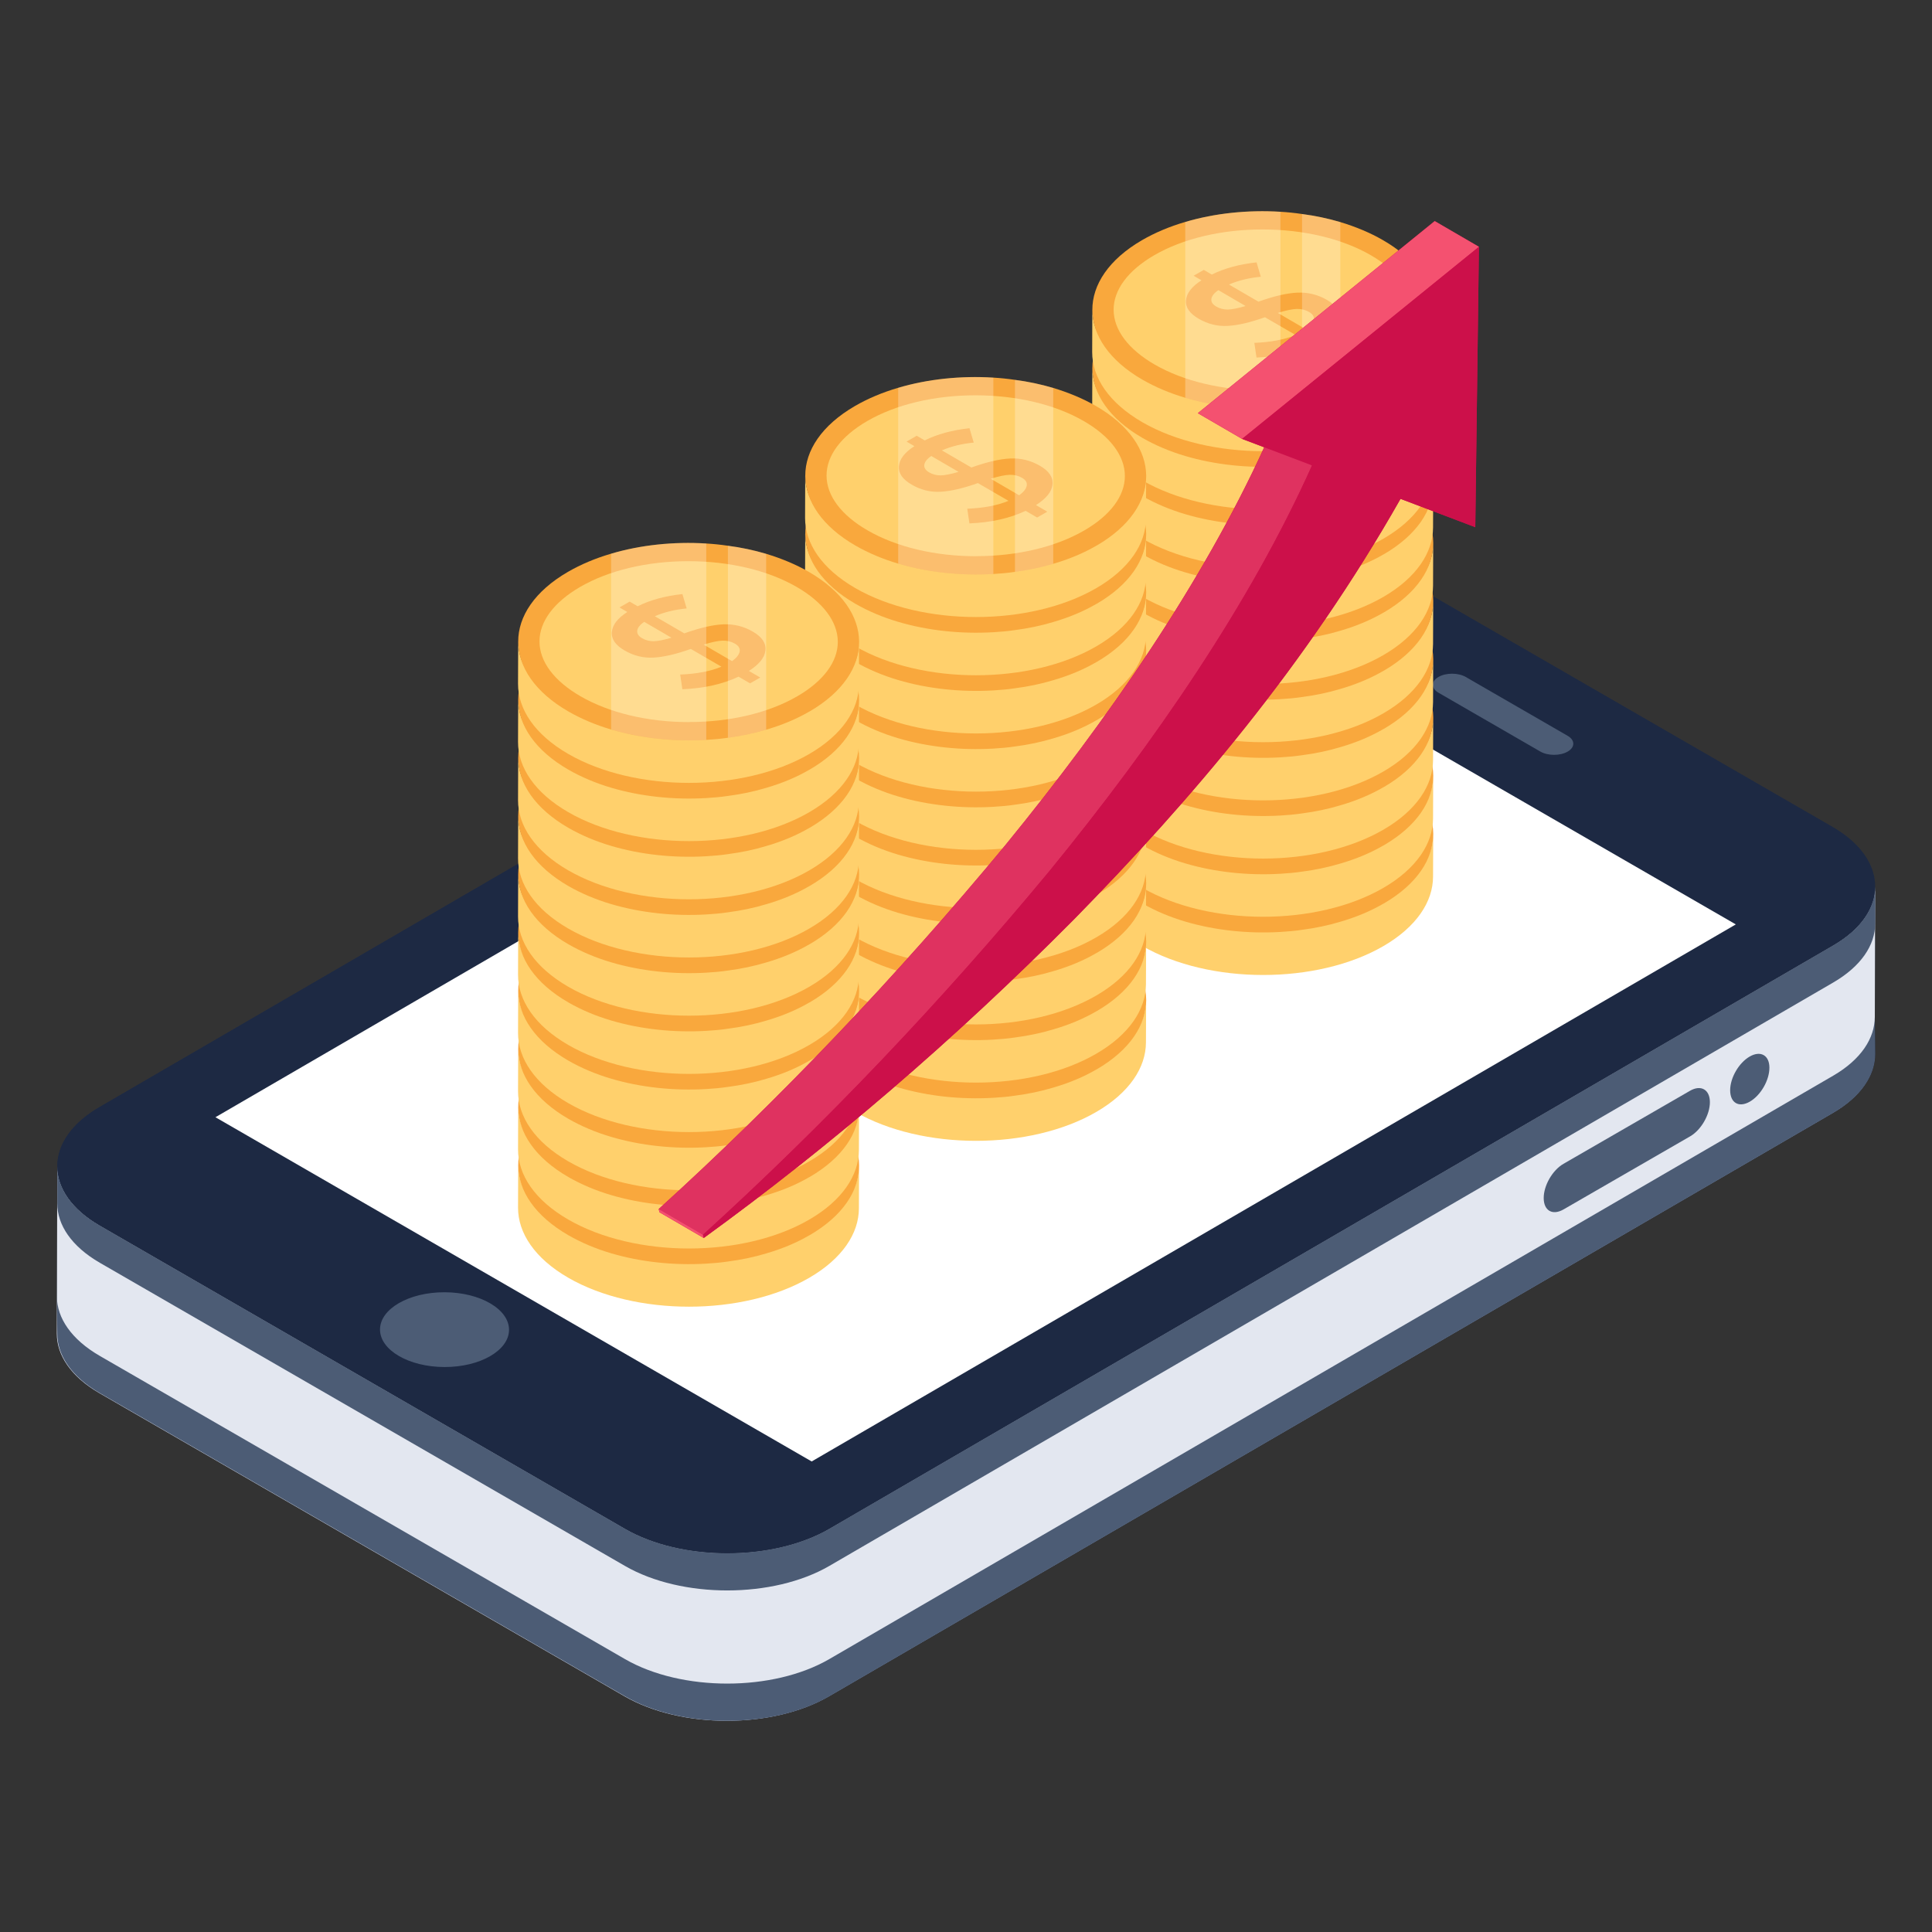 <svg id="Layer_1" enable-background="new 0 0 51 51" height="512" viewBox="0 0 51 51" width="512" xmlns="http://www.w3.org/2000/svg"><rect x="0" y="0" width="51" height="51" fill="#333333" stroke="none"/><g id="_x32_6"><g><g><path d="m49.5 24.385v-.982c-0.0.081-.025.16-.04.24.124-.646-.227-1.317-1.086-1.813l-13.861-8.002c-1.495-.863-3.908-.863-5.393 0l-26.498 15.399c-.74.43-1.109.994-1.109 1.558 0-.002-.001-.003-.001-.005l-.012 4.423c-.002.569.373 1.138 1.125 1.572l13.861 8.002c.749.432 1.729.647 2.707.646.978.001 1.956-.215 2.7-.647l26.498-15.399c.738-.429 1.107-.989 1.109-1.551l-.01-.977.007-2.447c0-.006.003-.011.003-.017z" fill="#1d2943"/><g><g><g enable-background="new"><g><path d="m48.391 24.955-26.498 15.399c-1.485.863-3.901.864-5.395.001l-13.861-8.002c-.752-.434-1.127-1.003-1.125-1.572l-.012 4.423c-.002.569.373 1.138 1.125 1.572l13.861 8.002c1.495.863 3.91.862 5.395-.001l26.498-15.399c.738-.429 1.107-.989 1.109-1.551l.012-4.423c-.002.562-.371 1.122-1.109 1.551z" fill="#e3e7f0"/></g><g><path d="m48.391 24.955-26.498 15.399c-1.485.863-3.901.864-5.395.001l-13.861-8.002c-.752-.434-1.127-1.003-1.125-1.572l0.0.982c-.002.569.373 1.138 1.125 1.572l13.861 8.002c1.495.863 3.91.862 5.395-.001l26.498-15.399c.738-.429 1.107-.989 1.109-1.551l-0-.982c-.002.562-.371 1.122-1.109 1.551z" fill="#4c5c75"/></g><g><path d="m48.391 28.396-26.498 15.399c-1.485.863-3.901.864-5.395.001l-13.861-8.002c-.752-.434-1.136-1.004-1.135-1.573l.01.983c-.002.569.373 1.138 1.125 1.572l13.861 8.002c1.495.863 3.91.862 5.395-.001l26.498-15.399c.738-.429 1.107-.989 1.109-1.551l-.01-.982c-.002.562-.361 1.122-1.099 1.551z" fill="#4c5c75"/></g><g><g><path d="m48.374 21.831c1.495.863 1.502 2.261.018 3.124l-26.498 15.399c-1.485.863-3.901.864-5.395.001l-13.861-8.002c-1.495-.863-1.5-2.262-.015-3.125l26.498-15.399c1.485-.863 3.898-.863 5.393-0z" fill="#1d2943"/></g></g></g></g><g><g><g><path d="m41.381 19.423c.2.115.199.303.002.417-.199.115-.52.115-.72-0l-2.689-1.553c-.2-.115-.201-.302-.002-.417.196-.114.52-.115.72-0z" fill="#4c5c75"/></g></g><g enable-background="new"><g><g><ellipse cx="11.733" cy="35.094" fill="#4c5c75" rx=".987" ry="1.703" transform="matrix(.003 -1 1 .003 -23.395 46.727)"/></g></g><g><g><path d="m45.821 24.402-24.395 14.177-15.739-9.087 24.395-14.177z" fill="#fff"/></g></g></g></g></g><g><g><g><path d="m41.272 30.722c-.291.168-.523.572-.522.904.001.335.234.467.525.299l3.34-1.928c.288-.166.523-.569.522-.904-.001-.331-.237-.466-.525-.299z" fill="#4c5c75"/></g></g><g><g><path d="m46.188 27.89c-.288.166-.517.563-.516.891.001.335.231.466.52.299.286-.165.517-.563.516-.897-.001-.328-.234-.458-.52-.293z" fill="#4c5c75"/></g></g></g></g><g><g><g><g><g><g><g><g><g><g><g><g><g><g><g><g enable-background="new"><g><g><g><path d="m30.255 26.398-.005 1.122c-.002.663-.438 1.325-1.308 1.831-1.753 1.019-4.6 1.019-6.365 0-.885-.511-1.327-1.182-1.325-1.852l.004-1.122c-.002.67.477 1.285 1.361 1.796 1.764 1.019 4.571.989 6.324-.03.87-.506 1.31-1.082 1.312-1.745z" fill="#ffd06c"/></g></g></g><g><g><g><path d="m28.946 28.229c-.344.201-.73.361-1.144.481-.324.098-.663.168-1.01.213-.187.028-.378.045-.571.056-.853.05-1.729-.042-2.512-.274-.406-.12-.786-.28-1.127-.476-1.76-1.015-1.768-2.666-.014-3.684.344-.199.73-.361 1.141-.481.78-.232 1.656-.322 2.512-.269.19.011.38.031.571.059.347.045.685.117 1.01.213.406.123.786.28 1.125.476 1.765 1.018 1.774 2.669.02 3.687z" fill="#f9a83d"/></g></g><g><g><path d="m25.769 28.51c-1.087 0-2.105-.242-2.867-.682-.697-.403-1.082-.916-1.083-1.446-.001-.526.379-1.037 1.069-1.438.756-.439 1.772-.682 2.859-.682 1.086 0 2.101.241 2.86.679.7.404 1.086.919 1.087 1.449.001.526-.378 1.036-1.068 1.437-.756.439-1.771.681-2.857.681z" fill="#ffd06c"/></g></g></g></g></g></g></g></g></g></g></g></g></g></g><g><g><g><g><path d="m26.622 27.047-.808-.469c-.39.139-.718.215-.988.229-.267.014-.521-.049-.761-.189-.24-.139-.353-.302-.335-.489.017-.186.151-.361.408-.526l-.207-.12.268-.154.212.123c.33-.165.724-.272 1.181-.322l.112.379c-.314.031-.595.099-.841.206l.782.454.012-.007c.397-.141.734-.22 1.013-.233.277-.012.538.051.782.193.242.14.353.306.331.495-.018.189-.165.369-.436.542l.299.174-.268.154-.304-.177c-.42.199-.916.309-1.483.332l-.057-.387c.437-.018.799-.087 1.087-.208zm.28-.147c.12-.085.186-.17.201-.252.016-.081-.025-.151-.122-.208-.097-.056-.206-.083-.323-.081-.12.003-.286.037-.505.105zm-2.318-1.037c-.115.078-.176.157-.185.235-.009.077.034.142.127.197.093.054.194.08.304.08.109-.001.267-.032.473-.093z" fill="#f9a83d"/></g></g></g></g></g></g></g><g><g><g><g><g><g><g><g><g><g><g><g><g enable-background="new"><g><g><g><path d="m37.833 22.02-.004 1.122c-.002.663-.438 1.325-1.308 1.831-1.753 1.019-4.6 1.019-6.365 0-.885-.511-1.327-1.182-1.325-1.852l.004-1.122c-.002.67.477 1.285 1.361 1.796 1.764 1.019 4.571.989 6.324-.03.87-.506 1.31-1.082 1.312-1.745z" fill="#ffd06c"/></g></g></g><g><g><g><path d="m36.524 23.851c-.344.201-.73.361-1.144.481-.324.098-.663.168-1.01.213-.187.028-.378.045-.571.056-.853.05-1.729-.042-2.512-.274-.406-.12-.786-.28-1.127-.476-1.76-1.015-1.768-2.666-.014-3.684.344-.199.73-.361 1.141-.481.78-.232 1.656-.322 2.512-.269.19.011.38.031.571.059.347.045.685.117 1.01.213.406.123.786.28 1.125.476 1.765 1.018 1.774 2.669.02 3.687z" fill="#f9a83d"/></g></g><g><g><path d="m33.347 24.132c-1.087 0-2.105-.242-2.867-.682-.697-.403-1.082-.916-1.083-1.446-.001-.526.379-1.037 1.069-1.438.756-.439 1.772-.682 2.859-.682 1.086 0 2.101.241 2.86.679.7.404 1.086.919 1.087 1.449.001.526-.378 1.036-1.068 1.437-.756.439-1.771.681-2.857.681z" fill="#ffd06c"/></g></g></g></g></g></g></g></g></g></g></g></g></g></g><g><g><g><g><path d="m34.2 22.669-.808-.469c-.39.139-.718.215-.988.229-.267.014-.521-.049-.761-.189-.24-.139-.353-.302-.335-.489.017-.186.151-.361.408-.526l-.207-.12.268-.154.212.123c.33-.165.724-.272 1.181-.322l.112.379c-.314.031-.595.099-.841.206l.782.454.012-.007c.397-.141.734-.22 1.013-.233.277-.012.538.051.782.193.242.14.353.306.331.495-.018.189-.165.369-.436.542l.299.174-.268.154-.304-.177c-.42.199-.916.309-1.483.332l-.057-.387c.437-.018.799-.087 1.087-.208zm.28-.147c.12-.085.186-.17.201-.252.016-.081-.025-.151-.122-.208-.097-.056-.206-.083-.323-.081-.12.003-.286.037-.505.105zm-2.318-1.037c-.115.078-.176.157-.185.235-.009.077.034.142.127.197.093.054.194.08.304.08.109-.001.267-.032.473-.093z" fill="#f9a83d"/></g></g></g></g></g></g><g><g><g><g><g><g><g><g><g><g><g><g enable-background="new"><g><g><g><path d="m22.677 30.776-.004 1.122c-.002.663-.438 1.325-1.308 1.831-1.753 1.019-4.6 1.019-6.365 0-.885-.511-1.327-1.182-1.325-1.852l.004-1.122c-.002.67.477 1.285 1.361 1.796 1.764 1.019 4.571.989 6.324-.03.87-.506 1.31-1.082 1.312-1.745z" fill="#ffd06c"/></g></g></g><g><g><g><path d="m21.368 32.607c-.344.201-.73.361-1.144.481-.324.098-.663.168-1.01.213-.187.028-.378.045-.571.056-.853.05-1.729-.042-2.512-.274-.406-.12-.786-.28-1.127-.476-1.76-1.015-1.768-2.666-.014-3.684.344-.199.73-.361 1.141-.481.78-.232 1.656-.322 2.512-.269.19.011.38.031.571.059.347.045.685.117 1.01.213.406.123.786.28 1.125.476 1.765 1.018 1.774 2.669.02 3.687z" fill="#f9a83d"/></g></g><g><g><path d="m18.191 32.888c-1.087 0-2.105-.242-2.867-.682-.697-.403-1.082-.916-1.083-1.446-.001-.526.379-1.037 1.069-1.438.756-.439 1.772-.682 2.859-.682 1.086 0 2.101.241 2.86.679.7.404 1.086.919 1.087 1.449.001.526-.378 1.036-1.068 1.437-.756.439-1.771.681-2.857.681z" fill="#ffd06c"/></g></g></g></g></g></g></g></g></g></g></g></g></g></g><g><g><g><g><path d="m19.044 31.425-.808-.469c-.39.139-.718.215-.988.229-.267.014-.521-.049-.761-.189-.24-.139-.353-.302-.335-.489.017-.186.151-.361.408-.526l-.207-.12.268-.154.212.123c.33-.165.724-.272 1.181-.322l.112.379c-.314.031-.595.099-.841.206l.782.454.012-.007c.397-.141.734-.22 1.013-.233.277-.012.538.051.782.193.242.14.353.306.331.495-.018.189-.165.369-.436.542l.299.174-.268.154-.304-.177c-.42.199-.916.309-1.483.332l-.057-.387c.437-.018.799-.087 1.087-.208zm.28-.147c.12-.085.186-.17.201-.252.016-.081-.025-.151-.122-.208-.097-.056-.206-.083-.323-.081-.12.003-.286.037-.505.105zm-2.318-1.037c-.115.078-.176.157-.185.235-.009.077.034.142.127.197.093.054.194.08.304.08.109-.001.267-.032.473-.093z" fill="#f9a83d"/></g></g></g></g></g></g><g><g><g><g><g><g><g><g><g><g><g><g><g><g><g enable-background="new"><g><g><g><path d="m30.255 24.861-.005 1.122c-.002.663-.438 1.325-1.308 1.831-1.753 1.019-4.6 1.019-6.365 0-.885-.511-1.327-1.182-1.325-1.852l.004-1.122c-.002.67.477 1.285 1.361 1.796 1.764 1.019 4.571.989 6.324-.03.87-.506 1.31-1.082 1.312-1.745z" fill="#ffd06c"/></g></g></g><g><g><g><path d="m28.946 26.693c-.344.201-.73.361-1.144.481-.324.098-.663.168-1.01.213-.187.028-.378.045-.571.056-.853.05-1.729-.042-2.512-.274-.406-.12-.786-.28-1.127-.476-1.76-1.015-1.768-2.666-.014-3.684.344-.199.73-.361 1.141-.481.78-.232 1.656-.322 2.512-.269.19.011.38.031.571.059.347.045.685.117 1.01.213.406.123.786.28 1.125.476 1.765 1.018 1.774 2.669.02 3.687z" fill="#f9a83d"/></g></g><g><g><path d="m25.769 26.974c-1.087 0-2.105-.242-2.867-.682-.697-.403-1.082-.916-1.083-1.446-.001-.526.379-1.037 1.069-1.438.756-.439 1.772-.682 2.859-.682 1.086 0 2.101.241 2.86.679.7.404 1.086.919 1.087 1.449.001.526-.378 1.036-1.068 1.437-.756.439-1.771.681-2.857.681z" fill="#ffd06c"/></g></g></g></g></g></g></g></g></g></g></g></g></g></g><g><g><g><g><path d="m26.622 25.511-.808-.469c-.39.139-.718.215-.988.229-.267.014-.521-.049-.761-.189-.24-.139-.353-.302-.335-.489.017-.186.151-.361.408-.526l-.207-.12.268-.154.212.123c.33-.165.724-.272 1.181-.322l.112.379c-.314.031-.595.099-.841.206l.782.454.012-.007c.397-.141.734-.22 1.013-.233.277-.012.538.051.782.193.242.14.353.306.331.495-.018.189-.165.369-.436.542l.299.174-.268.154-.304-.177c-.42.199-.916.309-1.483.332l-.057-.387c.437-.018.799-.087 1.087-.208zm.28-.147c.12-.085.186-.17.201-.252.016-.081-.025-.151-.122-.208-.097-.056-.206-.083-.323-.081-.12.003-.286.037-.505.105zm-2.318-1.037c-.115.078-.176.157-.185.235-.009.077.034.142.127.197.093.054.194.08.304.08.109-.001.267-.032.473-.093z" fill="#f9a83d"/></g></g></g></g></g></g></g><g><g><g><g><g><g><g><g><g><g><g><g><g enable-background="new"><g><g><g><path d="m37.833 20.483-.004 1.122c-.002.663-.438 1.325-1.308 1.831-1.753 1.019-4.6 1.019-6.365 0-.885-.511-1.327-1.182-1.325-1.852l.004-1.122c-.002.67.477 1.285 1.361 1.796 1.764 1.019 4.571.989 6.324-.03.87-.506 1.31-1.082 1.312-1.745z" fill="#ffd06c"/></g></g></g><g><g><g><path d="m36.524 22.315c-.344.201-.73.361-1.144.481-.324.098-.663.168-1.01.213-.187.028-.378.045-.571.056-.853.05-1.729-.042-2.512-.274-.406-.12-.786-.28-1.127-.476-1.76-1.015-1.768-2.666-.014-3.684.344-.199.73-.361 1.141-.481.78-.232 1.656-.322 2.512-.269.19.011.38.031.571.059.347.045.685.117 1.01.213.406.123.786.28 1.125.476 1.765 1.018 1.774 2.669.02 3.687z" fill="#f9a83d"/></g></g><g><g><path d="m33.347 22.596c-1.087 0-2.105-.242-2.867-.682-.697-.403-1.082-.916-1.083-1.446-.001-.526.379-1.037 1.069-1.438.756-.439 1.772-.682 2.859-.682 1.086 0 2.101.241 2.86.679.7.404 1.086.919 1.087 1.449.001.526-.378 1.036-1.068 1.437-.756.439-1.771.681-2.857.681z" fill="#ffd06c"/></g></g></g></g></g></g></g></g></g></g></g></g></g></g><g><g><g><g><path d="m34.2 21.133-.808-.469c-.39.139-.718.215-.988.229-.267.014-.521-.049-.761-.189-.24-.139-.353-.302-.335-.489.017-.186.151-.361.408-.526l-.207-.12.268-.154.212.123c.33-.165.724-.272 1.181-.322l.112.379c-.314.031-.595.099-.841.206l.782.454.012-.007c.397-.141.734-.22 1.013-.233.277-.012.538.051.782.193.242.14.353.306.331.495-.018.189-.165.369-.436.542l.299.174-.268.154-.304-.177c-.42.199-.916.309-1.483.332l-.057-.387c.437-.018.799-.087 1.087-.208zm.28-.147c.12-.085.186-.17.201-.252.016-.081-.025-.151-.122-.208-.097-.056-.206-.083-.323-.081-.12.003-.286.037-.505.105zm-2.318-1.037c-.115.078-.176.157-.185.235-.009.077.034.142.127.197.093.054.194.08.304.08.109-.001.267-.032.473-.093z" fill="#f9a83d"/></g></g></g></g></g></g><g><g><g><g><g><g><g><g><g><g><g><g enable-background="new"><g><g><g><path d="m22.677 29.24-.004 1.122c-.002.663-.438 1.325-1.308 1.831-1.753 1.019-4.6 1.019-6.365 0-.885-.511-1.327-1.182-1.325-1.852l.004-1.122c-.002.67.477 1.285 1.361 1.796 1.764 1.019 4.571.989 6.324-.03.87-.506 1.31-1.082 1.312-1.745z" fill="#ffd06c"/></g></g></g><g><g><g><path d="m21.368 31.071c-.344.201-.73.361-1.144.481-.324.098-.663.168-1.01.213-.187.028-.378.045-.571.056-.853.05-1.729-.042-2.512-.274-.406-.12-.786-.28-1.127-.476-1.76-1.015-1.768-2.666-.014-3.684.344-.199.73-.361 1.141-.481.78-.232 1.656-.322 2.512-.269.19.011.38.031.571.059.347.045.685.117 1.01.213.406.123.786.28 1.125.476 1.765 1.018 1.774 2.669.02 3.687z" fill="#f9a83d"/></g></g><g><g><path d="m18.191 31.352c-1.087 0-2.105-.242-2.867-.682-.697-.403-1.082-.916-1.083-1.446-.001-.526.379-1.037 1.069-1.438.756-.439 1.772-.682 2.859-.682 1.086 0 2.101.241 2.86.679.7.404 1.086.919 1.087 1.449.001.526-.378 1.036-1.068 1.437-.756.439-1.771.681-2.857.681z" fill="#ffd06c"/></g></g></g></g></g></g></g></g></g></g></g></g></g></g><g><g><g><g><path d="m19.044 29.889-.808-.469c-.39.139-.718.215-.988.229-.267.014-.521-.049-.761-.189-.24-.139-.353-.302-.335-.489.017-.186.151-.361.408-.526l-.207-.12.268-.154.212.123c.33-.165.724-.272 1.181-.322l.112.379c-.314.031-.595.099-.841.206l.782.454.012-.007c.397-.141.734-.22 1.013-.233.277-.012.538.051.782.193.242.14.353.306.331.495-.018.189-.165.369-.436.542l.299.174-.268.154-.304-.177c-.42.199-.916.309-1.483.332l-.057-.387c.437-.018.799-.087 1.087-.208zm.28-.147c.12-.085.186-.17.201-.252.016-.081-.025-.151-.122-.208-.097-.056-.206-.083-.323-.081-.12.003-.286.037-.505.105zm-2.318-1.037c-.115.078-.176.157-.185.235-.009.077.034.142.127.197.093.054.194.08.304.08.109-.001.267-.032.473-.093z" fill="#f9a83d"/></g></g></g></g></g></g><g><g><g><g><g><g><g><g><g><g><g><g><g><g><g enable-background="new"><g><g><g><path d="m30.255 23.325-.005 1.122c-.002.663-.438 1.325-1.308 1.831-1.753 1.019-4.6 1.019-6.365 0-.885-.511-1.327-1.182-1.325-1.852l.004-1.122c-.002.67.477 1.285 1.361 1.796 1.764 1.019 4.571.989 6.324-.03.87-.506 1.31-1.082 1.312-1.745z" fill="#ffd06c"/></g></g></g><g><g><g><path d="m28.946 25.156c-.344.201-.73.361-1.144.481-.324.098-.663.168-1.01.213-.187.028-.378.045-.571.056-.853.05-1.729-.042-2.512-.274-.406-.12-.786-.28-1.127-.476-1.76-1.015-1.768-2.666-.014-3.684.344-.199.73-.361 1.141-.481.78-.232 1.656-.322 2.512-.269.19.011.38.031.571.059.347.045.685.117 1.01.213.406.123.786.28 1.125.476 1.765 1.018 1.774 2.669.02 3.687z" fill="#f9a83d"/></g></g><g><g><path d="m25.769 25.437c-1.087 0-2.105-.242-2.867-.682-.697-.403-1.082-.916-1.083-1.446-.001-.526.379-1.037 1.069-1.438.756-.439 1.772-.682 2.859-.682 1.086 0 2.101.241 2.86.679.7.404 1.086.919 1.087 1.449.001.526-.378 1.036-1.068 1.437-.756.439-1.771.681-2.857.681z" fill="#ffd06c"/></g></g></g></g></g></g></g></g></g></g></g></g></g></g><g><g><g><g><path d="m26.622 23.975-.808-.469c-.39.139-.718.215-.988.229-.267.014-.521-.049-.761-.189-.24-.139-.353-.302-.335-.489.017-.186.151-.361.408-.526l-.207-.12.268-.154.212.123c.33-.165.724-.272 1.181-.322l.112.379c-.314.031-.595.099-.841.206l.782.454.012-.007c.397-.141.734-.22 1.013-.233.277-.012.538.051.782.193.242.14.353.306.331.495-.018.189-.165.369-.436.542l.299.174-.268.154-.304-.177c-.42.199-.916.309-1.483.332l-.057-.387c.437-.018.799-.087 1.087-.208zm.28-.147c.12-.085.186-.17.201-.252.016-.081-.025-.151-.122-.208-.097-.056-.206-.083-.323-.081-.12.003-.286.037-.505.105zm-2.318-1.037c-.115.078-.176.157-.185.235-.009.077.034.142.127.197.093.054.194.08.304.08.109-.001.267-.032.473-.093z" fill="#f9a83d"/></g></g></g></g></g></g></g><g><g><g><g><g><g><g><g><g><g><g><g><g enable-background="new"><g><g><g><path d="m37.833 18.947-.004 1.122c-.002.663-.438 1.325-1.308 1.831-1.753 1.019-4.6 1.019-6.365 0-.885-.511-1.327-1.182-1.325-1.852l.004-1.122c-.002.67.477 1.285 1.361 1.796 1.764 1.019 4.571.989 6.324-.03.87-.506 1.31-1.082 1.312-1.745z" fill="#ffd06c"/></g></g></g><g><g><g><path d="m36.524 20.778c-.344.201-.73.361-1.144.481-.324.098-.663.168-1.01.213-.187.028-.378.045-.571.056-.853.05-1.729-.042-2.512-.274-.406-.12-.786-.28-1.127-.476-1.76-1.015-1.768-2.666-.014-3.684.344-.199.73-.361 1.141-.481.78-.232 1.656-.322 2.512-.269.19.011.38.031.571.059.347.045.685.117 1.01.213.406.123.786.28 1.125.476 1.765 1.018 1.774 2.669.02 3.687z" fill="#f9a83d"/></g></g><g><g><path d="m33.347 21.059c-1.087 0-2.105-.242-2.867-.682-.697-.403-1.082-.916-1.083-1.446-.001-.526.379-1.037 1.069-1.438.756-.439 1.772-.682 2.859-.682 1.086 0 2.101.241 2.86.679.7.404 1.086.919 1.087 1.449.001.526-.378 1.036-1.068 1.437-.756.439-1.771.681-2.857.681z" fill="#ffd06c"/></g></g></g></g></g></g></g></g></g></g></g></g></g></g><g><g><g><g><path d="m34.2 19.597-.808-.469c-.39.139-.718.215-.988.229-.267.014-.521-.049-.761-.189-.24-.139-.353-.302-.335-.489.017-.186.151-.361.408-.526l-.207-.12.268-.154.212.123c.33-.165.724-.272 1.181-.322l.112.379c-.314.031-.595.099-.841.206l.782.454.012-.007c.397-.141.734-.22 1.013-.233.277-.012.538.051.782.193.242.14.353.306.331.495-.018.189-.165.369-.436.542l.299.174-.268.154-.304-.177c-.42.199-.916.309-1.483.332l-.057-.387c.437-.018.799-.087 1.087-.208zm.28-.147c.12-.085.186-.17.201-.252.016-.081-.025-.151-.122-.208-.097-.056-.206-.083-.323-.081-.12.003-.286.037-.505.105zm-2.318-1.037c-.115.078-.176.157-.185.235-.009.077.034.142.127.197.093.054.194.08.304.08.109-.001.267-.032.473-.093z" fill="#f9a83d"/></g></g></g></g></g></g><g><g><g><g><g><g><g><g><g><g><g><g enable-background="new"><g><g><g><path d="m22.677 27.703-.004 1.122c-.002.663-.438 1.325-1.308 1.831-1.753 1.019-4.6 1.019-6.365 0-.885-.511-1.327-1.182-1.325-1.852l.004-1.122c-.002.67.477 1.285 1.361 1.796 1.764 1.019 4.571.989 6.324-.03.87-.506 1.31-1.082 1.312-1.745z" fill="#ffd06c"/></g></g></g><g><g><g><path d="m21.368 29.534c-.344.201-.73.361-1.144.481-.324.098-.663.168-1.01.213-.187.028-.378.045-.571.056-.853.05-1.729-.042-2.512-.274-.406-.12-.786-.28-1.127-.476-1.76-1.015-1.768-2.666-.014-3.684.344-.199.73-.361 1.141-.481.78-.232 1.656-.322 2.512-.269.19.011.38.031.571.059.347.045.685.117 1.01.213.406.123.786.28 1.125.476 1.765 1.018 1.774 2.669.02 3.687z" fill="#f9a83d"/></g></g><g><g><path d="m18.191 29.815c-1.087 0-2.105-.242-2.867-.682-.697-.403-1.082-.916-1.083-1.446-.001-.526.379-1.037 1.069-1.438.756-.439 1.772-.682 2.859-.682 1.086 0 2.101.241 2.86.679.7.404 1.086.919 1.087 1.449.001.526-.378 1.036-1.068 1.437-.756.439-1.771.681-2.857.681z" fill="#ffd06c"/></g></g></g></g></g></g></g></g></g></g></g></g></g></g><g><g><g><g><path d="m19.044 28.353-.808-.469c-.39.139-.718.215-.988.229-.267.014-.521-.049-.761-.189-.24-.139-.353-.302-.335-.489.017-.186.151-.361.408-.526l-.207-.12.268-.154.212.123c.33-.165.724-.272 1.181-.322l.112.379c-.314.031-.595.099-.841.206l.782.454.012-.007c.397-.141.734-.22 1.013-.233.277-.012.538.051.782.193.242.14.353.306.331.495-.018.189-.165.369-.436.542l.299.174-.268.154-.304-.177c-.42.199-.916.309-1.483.332l-.057-.387c.437-.018.799-.087 1.087-.208zm.28-.147c.12-.085.186-.17.201-.252.016-.081-.025-.151-.122-.208-.097-.056-.206-.083-.323-.081-.12.003-.286.037-.505.105zm-2.318-1.037c-.115.078-.176.157-.185.235-.009.077.034.142.127.197.093.054.194.08.304.08.109-.001.267-.032.473-.093z" fill="#f9a83d"/></g></g></g></g></g></g><g><g><g><g><g><g><g><g><g><g><g><g><g><g><g enable-background="new"><g><g><g><path d="m30.255 21.789-.005 1.122c-.002.663-.438 1.325-1.308 1.831-1.753 1.019-4.6 1.019-6.365 0-.885-.511-1.327-1.182-1.325-1.852l.004-1.122c-.002.67.477 1.285 1.361 1.796 1.764 1.019 4.571.989 6.324-.03.87-.506 1.31-1.082 1.312-1.745z" fill="#ffd06c"/></g></g></g><g><g><g><path d="m28.946 23.62c-.344.201-.73.361-1.144.481-.324.098-.663.168-1.01.213-.187.028-.378.045-.571.056-.853.05-1.729-.042-2.512-.274-.406-.12-.786-.28-1.127-.476-1.76-1.015-1.768-2.666-.014-3.684.344-.199.73-.361 1.141-.481.78-.232 1.656-.322 2.512-.269.19.011.38.031.571.059.347.045.685.117 1.01.213.406.123.786.28 1.125.476 1.765 1.018 1.774 2.669.02 3.687z" fill="#f9a83d"/></g></g><g><g><path d="m25.769 23.901c-1.087 0-2.105-.242-2.867-.682-.697-.403-1.082-.916-1.083-1.446-.001-.526.379-1.037 1.069-1.438.756-.439 1.772-.682 2.859-.682 1.086 0 2.101.241 2.86.679.7.404 1.086.919 1.087 1.449.001.526-.378 1.036-1.068 1.437-.756.439-1.771.681-2.857.681z" fill="#ffd06c"/></g></g></g></g></g></g></g></g></g></g></g></g></g></g><g><g><g><g><path d="m26.622 22.439-.808-.469c-.39.139-.718.215-.988.229-.267.014-.521-.049-.761-.189-.24-.139-.353-.302-.335-.489.017-.186.151-.361.408-.526l-.207-.12.268-.154.212.123c.33-.165.724-.272 1.181-.322l.112.379c-.314.031-.595.099-.841.206l.782.454.012-.007c.397-.141.734-.22 1.013-.233.277-.012.538.051.782.193.242.14.353.306.331.495-.018.189-.165.369-.436.542l.299.174-.268.154-.304-.177c-.42.199-.916.309-1.483.332l-.057-.387c.437-.018.799-.087 1.087-.208zm.28-.147c.12-.085.186-.17.201-.252.016-.081-.025-.151-.122-.208-.097-.056-.206-.083-.323-.081-.12.003-.286.037-.505.105zm-2.318-1.037c-.115.078-.176.157-.185.235-.009.077.034.142.127.197.093.054.194.08.304.08.109-.001.267-.032.473-.093z" fill="#f9a83d"/></g></g></g></g></g></g></g><g><g><g><g><g><g><g><g><g><g><g><g><g enable-background="new"><g><g><g><path d="m37.833 17.411-.004 1.122c-.002.663-.438 1.325-1.308 1.831-1.753 1.019-4.6 1.019-6.365 0-.885-.511-1.327-1.182-1.325-1.852l.004-1.122c-.002.67.477 1.285 1.361 1.796 1.764 1.019 4.571.989 6.324-.03.87-.506 1.31-1.082 1.312-1.745z" fill="#ffd06c"/></g></g></g><g><g><g><path d="m36.524 19.242c-.344.201-.73.361-1.144.481-.324.098-.663.168-1.01.213-.187.028-.378.045-.571.056-.853.05-1.729-.042-2.512-.274-.406-.12-.786-.28-1.127-.476-1.76-1.015-1.768-2.666-.014-3.684.344-.199.73-.361 1.141-.481.78-.232 1.656-.322 2.512-.269.19.011.38.031.571.059.347.045.685.117 1.01.213.406.123.786.28 1.125.476 1.765 1.018 1.774 2.669.02 3.687z" fill="#f9a83d"/></g></g><g><g><path d="m33.347 19.523c-1.087 0-2.105-.242-2.867-.682-.697-.403-1.082-.916-1.083-1.446-.001-.526.379-1.037 1.069-1.438.756-.439 1.772-.682 2.859-.682 1.086 0 2.101.241 2.86.679.7.404 1.086.919 1.087 1.449.001.526-.378 1.036-1.068 1.437-.756.439-1.771.681-2.857.681z" fill="#ffd06c"/></g></g></g></g></g></g></g></g></g></g></g></g></g></g><g><g><g><g><path d="m34.2 18.06-.808-.469c-.39.139-.718.215-.988.229-.267.014-.521-.049-.761-.189-.24-.139-.353-.302-.335-.489.017-.186.151-.361.408-.526l-.207-.12.268-.154.212.123c.33-.165.724-.272 1.181-.322l.112.379c-.314.031-.595.099-.841.206l.782.454.012-.007c.397-.141.734-.22 1.013-.233.277-.012.538.051.782.193.242.14.353.306.331.495-.018.189-.165.369-.436.542l.299.174-.268.154-.304-.177c-.42.199-.916.309-1.483.332l-.057-.387c.437-.018.799-.087 1.087-.208zm.28-.147c.12-.085.186-.17.201-.252.016-.081-.025-.151-.122-.208-.097-.056-.206-.083-.323-.081-.12.003-.286.037-.505.105zm-2.318-1.037c-.115.078-.176.157-.185.235-.009.077.034.142.127.197.093.054.194.08.304.08.109-.001.267-.032.473-.093z" fill="#f9a83d"/></g></g></g></g></g></g><g><g><g><g><g><g><g><g><g><g><g><g enable-background="new"><g><g><g><path d="m22.677 26.167-.004 1.122c-.002.663-.438 1.325-1.308 1.831-1.753 1.019-4.6 1.019-6.365 0-.885-.511-1.327-1.182-1.325-1.852l.004-1.122c-.002.67.477 1.285 1.361 1.796 1.764 1.019 4.571.989 6.324-.03.87-.506 1.31-1.082 1.312-1.745z" fill="#ffd06c"/></g></g></g><g><g><g><path d="m21.368 27.998c-.344.201-.73.361-1.144.481-.324.098-.663.168-1.01.213-.187.028-.378.045-.571.056-.853.05-1.729-.042-2.512-.274-.406-.12-.786-.28-1.127-.476-1.76-1.015-1.768-2.666-.014-3.684.344-.199.73-.361 1.141-.481.78-.232 1.656-.322 2.512-.269.19.011.38.031.571.059.347.045.685.117 1.01.213.406.123.786.28 1.125.476 1.765 1.018 1.774 2.669.02 3.687z" fill="#f9a83d"/></g></g><g><g><path d="m18.191 28.279c-1.087 0-2.105-.242-2.867-.682-.697-.403-1.082-.916-1.083-1.446-.001-.526.379-1.037 1.069-1.438.756-.439 1.772-.682 2.859-.682 1.086 0 2.101.241 2.86.679.7.404 1.086.919 1.087 1.449.001.526-.378 1.036-1.068 1.437-.756.439-1.771.681-2.857.681z" fill="#ffd06c"/></g></g></g></g></g></g></g></g></g></g></g></g></g></g><g><g><g><g><path d="m19.044 26.817-.808-.469c-.39.139-.718.215-.988.229-.267.014-.521-.049-.761-.189-.24-.139-.353-.302-.335-.489.017-.186.151-.361.408-.526l-.207-.12.268-.154.212.123c.33-.165.724-.272 1.181-.322l.112.379c-.314.031-.595.099-.841.206l.782.454.012-.007c.397-.141.734-.22 1.013-.233.277-.012.538.051.782.193.242.14.353.306.331.495-.018.189-.165.369-.436.542l.299.174-.268.154-.304-.177c-.42.199-.916.309-1.483.332l-.057-.387c.437-.018.799-.087 1.087-.208zm.28-.147c.12-.085.186-.17.201-.252.016-.081-.025-.151-.122-.208-.097-.056-.206-.083-.323-.081-.12.003-.286.037-.505.105zm-2.318-1.037c-.115.078-.176.157-.185.235-.009.077.034.142.127.197.093.054.194.08.304.08.109-.001.267-.032.473-.093z" fill="#f9a83d"/></g></g></g></g></g></g><g><g><g><g><g><g><g><g><g><g><g><g><g><g><g enable-background="new"><g><g><g><path d="m30.255 20.253-.005 1.122c-.002.663-.438 1.325-1.308 1.831-1.753 1.019-4.6 1.019-6.365 0-.885-.511-1.327-1.182-1.325-1.852l.004-1.122c-.002.67.477 1.285 1.361 1.796 1.764 1.019 4.571.989 6.324-.03.87-.506 1.31-1.082 1.312-1.745z" fill="#ffd06c"/></g></g></g><g><g><g><path d="m28.946 22.084c-.344.201-.73.361-1.144.481-.324.098-.663.168-1.01.213-.187.028-.378.045-.571.056-.853.05-1.729-.042-2.512-.274-.406-.12-.786-.28-1.127-.476-1.76-1.015-1.768-2.666-.014-3.684.344-.199.73-.361 1.141-.481.78-.232 1.656-.322 2.512-.269.19.011.38.031.571.059.347.045.685.117 1.01.213.406.123.786.28 1.125.476 1.765 1.018 1.774 2.669.02 3.687z" fill="#f9a83d"/></g></g><g><g><path d="m25.769 22.365c-1.087 0-2.105-.242-2.867-.682-.697-.403-1.082-.916-1.083-1.446-.001-.526.379-1.037 1.069-1.438.756-.439 1.772-.682 2.859-.682 1.086 0 2.101.241 2.86.679.7.404 1.086.919 1.087 1.449.001.526-.378 1.036-1.068 1.437-.756.439-1.771.681-2.857.681z" fill="#ffd06c"/></g></g></g></g></g></g></g></g></g></g></g></g></g></g><g><g><g><g><path d="m26.622 20.902-.808-.469c-.39.139-.718.215-.988.229-.267.014-.521-.049-.761-.189-.24-.139-.353-.302-.335-.489.017-.186.151-.361.408-.526l-.207-.12.268-.154.212.123c.33-.165.724-.272 1.181-.322l.112.379c-.314.031-.595.099-.841.206l.782.454.012-.007c.397-.141.734-.22 1.013-.233.277-.012.538.051.782.193.242.14.353.306.331.495-.018.189-.165.369-.436.542l.299.174-.268.154-.304-.177c-.42.199-.916.309-1.483.332l-.057-.387c.437-.018.799-.087 1.087-.208zm.28-.147c.12-.085.186-.17.201-.252.016-.081-.025-.151-.122-.208-.097-.056-.206-.083-.323-.081-.12.003-.286.037-.505.105zm-2.318-1.037c-.115.078-.176.157-.185.235-.009.077.034.142.127.197.093.054.194.08.304.08.109-.001.267-.032.473-.093z" fill="#f9a83d"/></g></g></g></g></g></g></g><g><g><g><g><g><g><g><g><g><g><g><g><g enable-background="new"><g><g><g><path d="m37.833 15.875-.004 1.122c-.002.663-.438 1.325-1.308 1.831-1.753 1.019-4.6 1.019-6.365 0-.885-.511-1.327-1.182-1.325-1.852l.004-1.122c-.002.67.477 1.285 1.361 1.796 1.764 1.019 4.571.989 6.324-.03.87-.506 1.31-1.082 1.312-1.745z" fill="#ffd06c"/></g></g></g><g><g><g><path d="m36.524 17.706c-.344.201-.73.361-1.144.481-.324.098-.663.168-1.01.213-.187.028-.378.045-.571.056-.853.05-1.729-.042-2.512-.274-.406-.12-.786-.28-1.127-.476-1.76-1.015-1.768-2.666-.014-3.684.344-.199.73-.361 1.141-.481.78-.232 1.656-.322 2.512-.269.19.011.38.031.571.059.347.045.685.117 1.01.213.406.123.786.28 1.125.476 1.765 1.018 1.774 2.669.02 3.687z" fill="#f9a83d"/></g></g><g><g><path d="m33.347 17.987c-1.087 0-2.105-.242-2.867-.682-.697-.403-1.082-.916-1.083-1.446-.001-.526.379-1.037 1.069-1.438.756-.439 1.772-.682 2.859-.682 1.086 0 2.101.241 2.86.679.7.404 1.086.919 1.087 1.449.001.526-.378 1.036-1.068 1.437-.756.439-1.771.681-2.857.681z" fill="#ffd06c"/></g></g></g></g></g></g></g></g></g></g></g></g></g></g><g><g><g><g><path d="m34.2 16.524-.808-.469c-.39.139-.718.215-.988.229-.267.014-.521-.049-.761-.189-.24-.139-.353-.302-.335-.489.017-.186.151-.361.408-.526l-.207-.12.268-.154.212.123c.33-.165.724-.272 1.181-.322l.112.379c-.314.031-.595.099-.841.206l.782.454.012-.007c.397-.141.734-.22 1.013-.233.277-.012.538.051.782.193.242.14.353.306.331.495-.018.189-.165.369-.436.542l.299.174-.268.154-.304-.177c-.42.199-.916.309-1.483.332l-.057-.387c.437-.018.799-.087 1.087-.208zm.28-.147c.12-.085.186-.17.201-.252.016-.081-.025-.151-.122-.208-.097-.056-.206-.083-.323-.081-.12.003-.286.037-.505.105zm-2.318-1.037c-.115.078-.176.157-.185.235-.009.077.034.142.127.197.093.054.194.08.304.08.109-.001.267-.032.473-.093z" fill="#f9a83d"/></g></g></g></g></g></g><g><g><g><g><g><g><g><g><g><g><g><g enable-background="new"><g><g><g><path d="m22.677 24.631-.004 1.122c-.002.663-.438 1.325-1.308 1.831-1.753 1.019-4.6 1.019-6.365 0-.885-.511-1.327-1.182-1.325-1.852l.004-1.122c-.002.67.477 1.285 1.361 1.796 1.764 1.019 4.571.989 6.324-.03.87-.506 1.31-1.082 1.312-1.745z" fill="#ffd06c"/></g></g></g><g><g><g><path d="m21.368 26.462c-.344.201-.73.361-1.144.481-.324.098-.663.168-1.01.213-.187.028-.378.045-.571.056-.853.05-1.729-.042-2.512-.274-.406-.12-.786-.28-1.127-.476-1.76-1.015-1.768-2.666-.014-3.684.344-.199.73-.361 1.141-.481.78-.232 1.656-.322 2.512-.269.19.011.38.031.571.059.347.045.685.117 1.01.213.406.123.786.28 1.125.476 1.765 1.018 1.774 2.669.02 3.687z" fill="#f9a83d"/></g></g><g><g><path d="m18.191 26.743c-1.087 0-2.105-.242-2.867-.682-.697-.403-1.082-.916-1.083-1.446-.001-.526.379-1.037 1.069-1.438.756-.439 1.772-.682 2.859-.682 1.086 0 2.101.241 2.86.679.7.404 1.086.919 1.087 1.449.001.526-.378 1.036-1.068 1.437-.756.439-1.771.681-2.857.681z" fill="#ffd06c"/></g></g></g></g></g></g></g></g></g></g></g></g></g></g><g><g><g><g><path d="m19.044 25.28-.808-.469c-.39.139-.718.215-.988.229-.267.014-.521-.049-.761-.189-.24-.139-.353-.302-.335-.489.017-.186.151-.361.408-.526l-.207-.12.268-.154.212.123c.33-.165.724-.272 1.181-.322l.112.379c-.314.031-.595.099-.841.206l.782.454.012-.007c.397-.141.734-.22 1.013-.233.277-.012.538.051.782.193.242.14.353.306.331.495-.018.189-.165.369-.436.542l.299.174-.268.154-.304-.177c-.42.199-.916.309-1.483.332l-.057-.387c.437-.018.799-.087 1.087-.208zm.28-.147c.12-.085.186-.17.201-.252.016-.081-.025-.151-.122-.208-.097-.056-.206-.083-.323-.081-.12.003-.286.037-.505.105zm-2.318-1.037c-.115.078-.176.157-.185.235-.009.077.034.142.127.197.093.054.194.08.304.08.109-.001.267-.032.473-.093z" fill="#f9a83d"/></g></g></g></g></g></g><g><g><g><g><g><g><g><g><g><g><g><g><g><g><g enable-background="new"><g><g><g><path d="m30.255 18.716-.005 1.122c-.002.663-.438 1.325-1.308 1.831-1.753 1.019-4.6 1.019-6.365 0-.885-.511-1.327-1.182-1.325-1.852l.004-1.122c-.002.67.477 1.285 1.361 1.796 1.764 1.019 4.571.989 6.324-.03.87-.506 1.31-1.082 1.312-1.745z" fill="#ffd06c"/></g></g></g><g><g><g><path d="m28.946 20.548c-.344.201-.73.361-1.144.481-.324.098-.663.168-1.01.213-.187.028-.378.045-.571.056-.853.05-1.729-.042-2.512-.274-.406-.12-.786-.28-1.127-.476-1.76-1.015-1.768-2.666-.014-3.684.344-.199.73-.361 1.141-.481.78-.232 1.656-.322 2.512-.269.19.011.38.031.571.059.347.045.685.117 1.01.213.406.123.786.28 1.125.476 1.765 1.018 1.774 2.669.02 3.687z" fill="#f9a83d"/></g></g><g><g><path d="m25.769 20.829c-1.087 0-2.105-.242-2.867-.682-.697-.403-1.082-.916-1.083-1.446-.001-.526.379-1.037 1.069-1.438.756-.439 1.772-.682 2.859-.682 1.086 0 2.101.241 2.86.679.7.404 1.086.919 1.087 1.449.001.526-.378 1.036-1.068 1.437-.756.439-1.771.681-2.857.681z" fill="#ffd06c"/></g></g></g></g></g></g></g></g></g></g></g></g></g></g><g><g><g><g><path d="m26.622 19.366-.808-.469c-.39.139-.718.215-.988.229-.267.014-.521-.049-.761-.189-.24-.139-.353-.302-.335-.489.017-.186.151-.361.408-.526l-.207-.12.268-.154.212.123c.33-.165.724-.272 1.181-.322l.112.379c-.314.031-.595.099-.841.206l.782.454.012-.007c.397-.141.734-.22 1.013-.233.277-.012.538.051.782.193.242.14.353.306.331.495-.018.189-.165.369-.436.542l.299.174-.268.154-.304-.177c-.42.199-.916.309-1.483.332l-.057-.387c.437-.018.799-.087 1.087-.208zm.28-.147c.12-.085.186-.17.201-.252.016-.081-.025-.151-.122-.208-.097-.056-.206-.083-.323-.081-.12.003-.286.037-.505.105zm-2.318-1.037c-.115.078-.176.157-.185.235-.009.077.034.142.127.197.093.054.194.08.304.08.109-.001.267-.032.473-.093z" fill="#f9a83d"/></g></g></g></g></g></g></g><g><g><g><g><g><g><g><g><g><g><g><g><g enable-background="new"><g><g><g><path d="m37.833 14.338-.004 1.122c-.002.663-.438 1.325-1.308 1.831-1.753 1.019-4.6 1.019-6.365 0-.885-.511-1.327-1.182-1.325-1.852l.004-1.122c-.002.67.477 1.285 1.361 1.796 1.764 1.019 4.571.989 6.324-.03.87-.506 1.31-1.082 1.312-1.745z" fill="#ffd06c"/></g></g></g><g><g><g><path d="m36.524 16.169c-.344.201-.73.361-1.144.481-.324.098-.663.168-1.01.213-.187.028-.378.045-.571.056-.853.05-1.729-.042-2.512-.274-.406-.12-.786-.28-1.127-.476-1.76-1.015-1.768-2.666-.014-3.684.344-.199.73-.361 1.141-.481.78-.232 1.656-.322 2.512-.269.19.011.38.031.571.059.347.045.685.117 1.01.213.406.123.786.28 1.125.476 1.765 1.018 1.774 2.669.02 3.687z" fill="#f9a83d"/></g></g><g><g><path d="m33.347 16.45c-1.087 0-2.105-.242-2.867-.682-.697-.403-1.082-.916-1.083-1.446-.001-.526.379-1.037 1.069-1.438.756-.439 1.772-.682 2.859-.682 1.086 0 2.101.241 2.86.679.7.404 1.086.919 1.087 1.449.001.526-.378 1.036-1.068 1.437-.756.439-1.771.681-2.857.681z" fill="#ffd06c"/></g></g></g></g></g></g></g></g></g></g></g></g></g></g><g><g><g><g><path d="m34.2 14.988-.808-.469c-.39.139-.718.215-.988.229-.267.014-.521-.049-.761-.189-.24-.139-.353-.302-.335-.489.017-.186.151-.361.408-.526l-.207-.12.268-.154.212.123c.33-.165.724-.272 1.181-.322l.112.379c-.314.031-.595.099-.841.206l.782.454.012-.007c.397-.141.734-.22 1.013-.233.277-.012.538.051.782.193.242.14.353.306.331.495-.018.189-.165.369-.436.542l.299.174-.268.154-.304-.177c-.42.199-.916.309-1.483.332l-.057-.387c.437-.018.799-.087 1.087-.208zm.28-.147c.12-.085.186-.17.201-.252.016-.081-.025-.151-.122-.208-.097-.056-.206-.083-.323-.081-.12.003-.286.037-.505.105zm-2.318-1.037c-.115.078-.176.157-.185.235-.009.077.034.142.127.197.093.054.194.08.304.08.109-.001.267-.032.473-.093z" fill="#f9a83d"/></g></g></g></g></g></g><g><g><g><g><g><g><g><g><g><g><g><g enable-background="new"><g><g><g><path d="m22.677 23.094-.004 1.122c-.002.663-.438 1.325-1.308 1.831-1.753 1.019-4.6 1.019-6.365 0-.885-.511-1.327-1.182-1.325-1.852l.004-1.122c-.002.67.477 1.285 1.361 1.796 1.764 1.019 4.571.989 6.324-.03.87-.506 1.31-1.082 1.312-1.745z" fill="#ffd06c"/></g></g></g><g><g><g><path d="m21.368 24.926c-.344.201-.73.361-1.144.481-.324.098-.663.168-1.01.213-.187.028-.378.045-.571.056-.853.05-1.729-.042-2.512-.274-.406-.12-.786-.28-1.127-.476-1.76-1.015-1.768-2.666-.014-3.684.344-.199.73-.361 1.141-.481.78-.232 1.656-.322 2.512-.269.19.011.38.031.571.059.347.045.685.117 1.01.213.406.123.786.28 1.125.476 1.765 1.018 1.774 2.669.02 3.687z" fill="#f9a83d"/></g></g><g><g><path d="m18.191 25.207c-1.087 0-2.105-.242-2.867-.682-.697-.403-1.082-.916-1.083-1.446-.001-.526.379-1.037 1.069-1.438.756-.439 1.772-.682 2.859-.682 1.086 0 2.101.241 2.86.679.7.404 1.086.919 1.087 1.449.001.526-.378 1.036-1.068 1.437-.756.439-1.771.681-2.857.681z" fill="#ffd06c"/></g></g></g></g></g></g></g></g></g></g></g></g></g></g><g><g><g><g><path d="m19.044 23.744-.808-.469c-.39.139-.718.215-.988.229-.267.014-.521-.049-.761-.189-.24-.139-.353-.302-.335-.489.017-.186.151-.361.408-.526l-.207-.12.268-.154.212.123c.33-.165.724-.272 1.181-.322l.112.379c-.314.031-.595.099-.841.206l.782.454.012-.007c.397-.141.734-.22 1.013-.233.277-.012.538.051.782.193.242.14.353.306.331.495-.018.189-.165.369-.436.542l.299.174-.268.154-.304-.177c-.42.199-.916.309-1.483.332l-.057-.387c.437-.018.799-.087 1.087-.208zm.28-.147c.12-.085.186-.17.201-.252.016-.081-.025-.151-.122-.208-.097-.056-.206-.083-.323-.081-.12.003-.286.037-.505.105zm-2.318-1.037c-.115.078-.176.157-.185.235-.009.077.034.142.127.197.093.054.194.08.304.08.109-.001.267-.032.473-.093z" fill="#f9a83d"/></g></g></g></g></g></g><g><g><g><g><g><g><g><g><g><g><g><g><g><g><g enable-background="new"><g><g><g><path d="m30.255 17.18-.005 1.122c-.002.663-.438 1.325-1.308 1.831-1.753 1.019-4.6 1.019-6.365 0-.885-.511-1.327-1.182-1.325-1.852l.004-1.122c-.002.67.477 1.285 1.361 1.796 1.764 1.019 4.571.989 6.324-.03.87-.506 1.31-1.082 1.312-1.745z" fill="#ffd06c"/></g></g></g><g><g><g><path d="m28.946 19.011c-.344.201-.73.361-1.144.481-.324.098-.663.168-1.01.213-.187.028-.378.045-.571.056-.853.05-1.729-.042-2.512-.274-.406-.12-.786-.28-1.127-.476-1.76-1.015-1.768-2.666-.014-3.684.344-.199.73-.361 1.141-.481.78-.232 1.656-.322 2.512-.269.19.011.38.031.571.059.347.045.685.117 1.01.213.406.123.786.28 1.125.476 1.765 1.018 1.774 2.669.02 3.687z" fill="#f9a83d"/></g></g><g><g><path d="m25.769 19.292c-1.087 0-2.105-.242-2.867-.682-.697-.403-1.082-.916-1.083-1.446-.001-.526.379-1.037 1.069-1.438.756-.439 1.772-.682 2.859-.682 1.086 0 2.101.241 2.86.679.7.404 1.086.919 1.087 1.449.001.526-.378 1.036-1.068 1.437-.756.439-1.771.681-2.857.681z" fill="#ffd06c"/></g></g></g></g></g></g></g></g></g></g></g></g></g></g><g><g><g><g><path d="m26.622 17.83-.808-.469c-.39.139-.718.215-.988.229-.267.014-.521-.049-.761-.189-.24-.139-.353-.302-.335-.489.017-.186.151-.361.408-.526l-.207-.12.268-.154.212.123c.33-.165.724-.272 1.181-.322l.112.379c-.314.031-.595.099-.841.206l.782.454.012-.007c.397-.141.734-.22 1.013-.233.277-.012.538.051.782.193.242.14.353.306.331.495-.018.189-.165.369-.436.542l.299.174-.268.154-.304-.177c-.42.199-.916.309-1.483.332l-.057-.387c.437-.018.799-.087 1.087-.208zm.28-.147c.12-.085.186-.17.201-.252.016-.081-.025-.151-.122-.208-.097-.056-.206-.083-.323-.081-.12.003-.286.037-.505.105zm-2.318-1.037c-.115.078-.176.157-.185.235-.009.077.034.142.127.197.093.054.194.08.304.08.109-.001.267-.032.473-.093z" fill="#f9a83d"/></g></g></g></g></g></g></g><g><g><g><g><g><g><g><g><g><g><g><g><g enable-background="new"><g><g><g><path d="m37.833 12.802-.004 1.122c-.002.663-.438 1.325-1.308 1.831-1.753 1.019-4.6 1.019-6.365 0-.885-.511-1.327-1.182-1.325-1.852l.004-1.122c-.002.67.477 1.285 1.361 1.796 1.764 1.019 4.571.989 6.324-.03.87-.506 1.31-1.082 1.312-1.745z" fill="#ffd06c"/></g></g></g><g><g><g><path d="m36.524 14.633c-.344.201-.73.361-1.144.481-.324.098-.663.168-1.01.213-.187.028-.378.045-.571.056-.853.05-1.729-.042-2.512-.274-.406-.12-.786-.28-1.127-.476-1.76-1.015-1.768-2.666-.014-3.684.344-.199.73-.361 1.141-.481.78-.232 1.656-.322 2.512-.269.19.011.38.031.571.059.347.045.685.117 1.01.213.406.123.786.28 1.125.476 1.765 1.018 1.774 2.669.02 3.687z" fill="#f9a83d"/></g></g><g><g><path d="m33.347 14.914c-1.087 0-2.105-.242-2.867-.682-.697-.403-1.082-.916-1.083-1.446-.001-.526.379-1.037 1.069-1.438.756-.439 1.772-.682 2.859-.682 1.086 0 2.101.241 2.86.679.7.404 1.086.919 1.087 1.449.001.526-.378 1.036-1.068 1.437-.756.439-1.771.681-2.857.681z" fill="#ffd06c"/></g></g></g></g></g></g></g></g></g></g></g></g></g></g><g><g><g><g><path d="m34.2 13.452-.808-.469c-.39.139-.718.215-.988.229-.267.014-.521-.049-.761-.189-.24-.139-.353-.302-.335-.489.017-.186.151-.361.408-.526l-.207-.12.268-.154.212.123c.33-.165.724-.272 1.181-.322l.112.379c-.314.031-.595.099-.841.206l.782.454.012-.007c.397-.141.734-.22 1.013-.233.277-.012.538.051.782.193.242.14.353.306.331.495-.018.189-.165.369-.436.542l.299.174-.268.154-.304-.177c-.42.199-.916.309-1.483.332l-.057-.387c.437-.018.799-.087 1.087-.208zm.28-.147c.12-.085.186-.17.201-.252.016-.081-.025-.151-.122-.208-.097-.056-.206-.083-.323-.081-.12.003-.286.037-.505.105zm-2.318-1.037c-.115.078-.176.157-.185.235-.009.077.034.142.127.197.093.054.194.08.304.08.109-.001.267-.032.473-.093z" fill="#f9a83d"/></g></g></g></g></g></g><g><g><g><g><g><g><g><g><g><g><g><g enable-background="new"><g><g><g><path d="m22.677 21.558-.004 1.122c-.002.663-.438 1.325-1.308 1.831-1.753 1.019-4.6 1.019-6.365 0-.885-.511-1.327-1.182-1.325-1.852l.004-1.122c-.002.67.477 1.285 1.361 1.796 1.764 1.019 4.571.989 6.324-.03.87-.506 1.31-1.082 1.312-1.745z" fill="#ffd06c"/></g></g></g><g><g><g><path d="m21.368 23.389c-.344.201-.73.361-1.144.481-.324.098-.663.168-1.01.213-.187.028-.378.045-.571.056-.853.05-1.729-.042-2.512-.274-.406-.12-.786-.28-1.127-.476-1.76-1.015-1.768-2.666-.014-3.684.344-.199.73-.361 1.141-.481.78-.232 1.656-.322 2.512-.269.19.011.38.031.571.059.347.045.685.117 1.01.213.406.123.786.28 1.125.476 1.765 1.018 1.774 2.669.02 3.687z" fill="#f9a83d"/></g></g><g><g><path d="m18.191 23.67c-1.087 0-2.105-.242-2.867-.682-.697-.403-1.082-.916-1.083-1.446-.001-.526.379-1.037 1.069-1.438.756-.439 1.772-.682 2.859-.682 1.086 0 2.101.241 2.86.679.7.404 1.086.919 1.087 1.449.001.526-.378 1.036-1.068 1.437-.756.439-1.771.681-2.857.681z" fill="#ffd06c"/></g></g></g></g></g></g></g></g></g></g></g></g></g></g><g><g><g><g><path d="m19.044 22.208-.808-.469c-.39.139-.718.215-.988.229-.267.014-.521-.049-.761-.189-.24-.139-.353-.302-.335-.489.017-.186.151-.361.408-.526l-.207-.12.268-.154.212.123c.33-.165.724-.272 1.181-.322l.112.379c-.314.031-.595.099-.841.206l.782.454.012-.007c.397-.141.734-.22 1.013-.233.277-.012.538.051.782.193.242.14.353.306.331.495-.018.189-.165.369-.436.542l.299.174-.268.154-.304-.177c-.42.199-.916.309-1.483.332l-.057-.387c.437-.018.799-.087 1.087-.208zm.28-.147c.12-.085.186-.17.201-.252.016-.081-.025-.151-.122-.208-.097-.056-.206-.083-.323-.081-.12.003-.286.037-.505.105zm-2.318-1.037c-.115.078-.176.157-.185.235-.009.077.034.142.127.197.093.054.194.08.304.08.109-.001.267-.032.473-.093z" fill="#f9a83d"/></g></g></g></g></g></g><g><g><g><g><g><g><g><g><g><g><g><g><g><g><g enable-background="new"><g><g><g><path d="m30.255 15.644-.005 1.122c-.002.663-.438 1.325-1.308 1.831-1.753 1.019-4.6 1.019-6.365 0-.885-.511-1.327-1.182-1.325-1.852l.004-1.122c-.002.67.477 1.285 1.361 1.796 1.764 1.019 4.571.989 6.324-.03.87-.506 1.31-1.082 1.312-1.745z" fill="#ffd06c"/></g></g></g><g><g><g><path d="m28.946 17.475c-.344.201-.73.361-1.144.481-.324.098-.663.168-1.01.213-.187.028-.378.045-.571.056-.853.05-1.729-.042-2.512-.274-.406-.12-.786-.28-1.127-.476-1.76-1.015-1.768-2.666-.014-3.684.344-.199.73-.361 1.141-.481.78-.232 1.656-.322 2.512-.269.19.011.38.031.571.059.347.045.685.117 1.01.213.406.123.786.28 1.125.476 1.765 1.018 1.774 2.669.02 3.687z" fill="#f9a83d"/></g></g><g><g><path d="m25.769 17.756c-1.087 0-2.105-.242-2.867-.682-.697-.403-1.082-.916-1.083-1.446-.001-.526.379-1.037 1.069-1.438.756-.439 1.772-.682 2.859-.682 1.086 0 2.101.241 2.86.679.7.404 1.086.919 1.087 1.449.001.526-.378 1.036-1.068 1.437-.756.439-1.771.681-2.857.681z" fill="#ffd06c"/></g></g></g></g></g></g></g></g></g></g></g></g></g></g><g><g><g><g><path d="m26.622 16.294-.808-.469c-.39.139-.718.215-.988.229-.267.014-.521-.049-.761-.189-.24-.139-.353-.302-.335-.489.017-.186.151-.361.408-.526l-.207-.12.268-.154.212.123c.33-.165.724-.272 1.181-.322l.112.379c-.314.031-.595.099-.841.206l.782.454.012-.007c.397-.141.734-.22 1.013-.233.277-.012.538.051.782.193.242.14.353.306.331.495-.018.189-.165.369-.436.542l.299.174-.268.154-.304-.177c-.42.199-.916.309-1.483.332l-.057-.387c.437-.018.799-.087 1.087-.208zm.28-.147c.12-.085.186-.17.201-.252.016-.081-.025-.151-.122-.208-.097-.056-.206-.083-.323-.081-.12.003-.286.037-.505.105zm-2.318-1.037c-.115.078-.176.157-.185.235-.009.077.034.142.127.197.093.054.194.08.304.08.109-.001.267-.032.473-.093z" fill="#f9a83d"/></g></g></g></g></g></g></g><g><g><g><g><g><g><g><g><g><g><g><g><g enable-background="new"><g><g><g><path d="m37.833 11.266-.004 1.122c-.002.663-.438 1.325-1.308 1.831-1.753 1.019-4.6 1.019-6.365 0-.885-.511-1.327-1.182-1.325-1.852l.004-1.122c-.002.67.477 1.285 1.361 1.796 1.764 1.019 4.571.989 6.324-.03.87-.506 1.31-1.082 1.312-1.745z" fill="#ffd06c"/></g></g></g><g><g><g><path d="m36.524 13.097c-.344.201-.73.361-1.144.481-.324.098-.663.168-1.01.213-.187.028-.378.045-.571.056-.853.05-1.729-.042-2.512-.274-.406-.12-.786-.28-1.127-.476-1.76-1.015-1.768-2.666-.014-3.684.344-.199.73-.361 1.141-.481.78-.232 1.656-.322 2.512-.269.19.011.38.031.571.059.347.045.685.117 1.01.213.406.123.786.28 1.125.476 1.765 1.018 1.774 2.669.02 3.687z" fill="#f9a83d"/></g></g><g><g><path d="m33.347 13.378c-1.087 0-2.105-.242-2.867-.682-.697-.403-1.082-.916-1.083-1.446-.001-.526.379-1.037 1.069-1.438.756-.439 1.772-.682 2.859-.682 1.086 0 2.101.241 2.86.679.7.404 1.086.919 1.087 1.449.001.526-.378 1.036-1.068 1.437-.756.439-1.771.681-2.857.681z" fill="#ffd06c"/></g></g></g></g></g></g></g></g></g></g></g></g></g></g><g><g><g><g><path d="m34.2 11.915-.808-.469c-.39.139-.718.215-.988.229-.267.014-.521-.049-.761-.189-.24-.139-.353-.302-.335-.489.017-.186.151-.361.408-.526l-.207-.12.268-.154.212.123c.33-.165.724-.272 1.181-.322l.112.379c-.314.031-.595.099-.841.206l.782.454.012-.007c.397-.141.734-.22 1.013-.233.277-.012.538.051.782.193.242.14.353.306.331.495-.018.189-.165.369-.436.542l.299.174-.268.154-.304-.177c-.42.199-.916.309-1.483.332l-.057-.387c.437-.018.799-.087 1.087-.208zm.28-.147c.12-.085.186-.17.201-.252.016-.081-.025-.151-.122-.208-.097-.056-.206-.083-.323-.081-.12.003-.286.037-.505.105zm-2.318-1.037c-.115.078-.176.157-.185.235-.009.077.034.142.127.197.093.054.194.08.304.08.109-.001.267-.032.473-.093z" fill="#f9a83d"/></g></g></g></g></g></g><g><g><g><g><g><g><g><g><g><g><g><g enable-background="new"><g><g><g><path d="m22.677 20.022-.004 1.122c-.002.663-.438 1.325-1.308 1.831-1.753 1.019-4.6 1.019-6.365 0-.885-.511-1.327-1.182-1.325-1.852l.004-1.122c-.002.67.477 1.285 1.361 1.796 1.764 1.019 4.571.989 6.324-.03.87-.506 1.31-1.082 1.312-1.745z" fill="#ffd06c"/></g></g></g><g><g><g><path d="m21.368 21.853c-.344.201-.73.361-1.144.481-.324.098-.663.168-1.01.213-.187.028-.378.045-.571.056-.853.05-1.729-.042-2.512-.274-.406-.12-.786-.28-1.127-.476-1.76-1.015-1.768-2.666-.014-3.684.344-.199.73-.361 1.141-.481.78-.232 1.656-.322 2.512-.269.19.011.38.031.571.059.347.045.685.117 1.01.213.406.123.786.28 1.125.476 1.765 1.018 1.774 2.669.02 3.687z" fill="#f9a83d"/></g></g><g><g><path d="m18.191 22.134c-1.087 0-2.105-.242-2.867-.682-.697-.403-1.082-.916-1.083-1.446-.001-.526.379-1.037 1.069-1.438.756-.439 1.772-.682 2.859-.682 1.086 0 2.101.241 2.86.679.7.404 1.086.919 1.087 1.449.001.526-.378 1.036-1.068 1.437-.756.439-1.771.681-2.857.681z" fill="#ffd06c"/></g></g></g></g></g></g></g></g></g></g></g></g></g></g><g><g><g><g><path d="m19.044 20.672-.808-.469c-.39.139-.718.215-.988.229-.267.014-.521-.049-.761-.189-.24-.139-.353-.302-.335-.489.017-.186.151-.361.408-.526l-.207-.12.268-.154.212.123c.33-.165.724-.272 1.181-.322l.112.379c-.314.031-.595.099-.841.206l.782.454.012-.007c.397-.141.734-.22 1.013-.233.277-.012.538.051.782.193.242.14.353.306.331.495-.018.189-.165.369-.436.542l.299.174-.268.154-.304-.177c-.42.199-.916.309-1.483.332l-.057-.387c.437-.018.799-.087 1.087-.208zm.28-.147c.12-.085.186-.17.201-.252.016-.081-.025-.151-.122-.208-.097-.056-.206-.083-.323-.081-.12.003-.286.037-.505.105zm-2.318-1.037c-.115.078-.176.157-.185.235-.009.077.034.142.127.197.093.054.194.08.304.08.109-.001.267-.032.473-.093z" fill="#f9a83d"/></g></g></g></g></g></g><g><g><g><g><g><g><g><g><g><g><g><g><g><g><g enable-background="new"><g><g><g><path d="m30.255 14.108-.005 1.122c-.002.663-.438 1.325-1.308 1.831-1.753 1.019-4.6 1.019-6.365 0-.885-.511-1.327-1.182-1.325-1.852l.004-1.122c-.002.67.477 1.285 1.361 1.796 1.764 1.019 4.571.989 6.324-.03.87-.506 1.31-1.082 1.312-1.745z" fill="#ffd06c"/></g></g></g><g><g><g><path d="m28.946 15.939c-.344.201-.73.361-1.144.481-.324.098-.663.168-1.01.213-.187.028-.378.045-.571.056-.853.05-1.729-.042-2.512-.274-.406-.12-.786-.28-1.127-.476-1.76-1.015-1.768-2.666-.014-3.684.344-.199.73-.361 1.141-.481.78-.232 1.656-.322 2.512-.269.19.011.38.031.571.059.347.045.685.117 1.01.213.406.123.786.28 1.125.476 1.765 1.018 1.774 2.669.02 3.687z" fill="#f9a83d"/></g></g><g><g><path d="m25.769 16.22c-1.087 0-2.105-.242-2.867-.682-.697-.403-1.082-.916-1.083-1.446-.001-.526.379-1.037 1.069-1.438.756-.439 1.772-.682 2.859-.682 1.086 0 2.101.241 2.86.679.7.404 1.086.919 1.087 1.449.001.526-.378 1.036-1.068 1.437-.756.439-1.771.681-2.857.681z" fill="#ffd06c"/></g></g></g></g></g></g></g></g></g></g></g></g></g></g><g><g><g><g><path d="m26.622 14.757-.808-.469c-.39.139-.718.215-.988.229-.267.014-.521-.049-.761-.189-.24-.139-.353-.302-.335-.489.017-.186.151-.361.408-.526l-.207-.12.268-.154.212.123c.33-.165.724-.272 1.181-.322l.112.379c-.314.031-.595.099-.841.206l.782.454.012-.007c.397-.141.734-.22 1.013-.233.277-.012.538.051.782.193.242.14.353.306.331.495-.018.189-.165.369-.436.542l.299.174-.268.154-.304-.177c-.42.199-.916.309-1.483.332l-.057-.387c.437-.018.799-.087 1.087-.208zm.28-.147c.12-.085.186-.17.201-.252.016-.081-.025-.151-.122-.208-.097-.056-.206-.083-.323-.081-.12.003-.286.037-.505.105zm-2.318-1.037c-.115.078-.176.157-.185.235-.009.077.034.142.127.197.093.054.194.08.304.08.109-.001.267-.032.473-.093z" fill="#f9a83d"/></g></g></g></g></g></g></g><g><g><g><g><g><g><g><g><g><g><g><g><g enable-background="new"><g><g><g><path d="m37.833 9.729-.004 1.122c-.002.663-.438 1.325-1.308 1.831-1.753 1.019-4.6 1.019-6.365 0-.885-.511-1.327-1.182-1.325-1.852l.004-1.122c-.002.67.477 1.285 1.361 1.796 1.764 1.019 4.571.989 6.324-.03.87-.506 1.31-1.082 1.312-1.745z" fill="#ffd06c"/></g></g></g><g><g><g><path d="m36.524 11.561c-.344.201-.73.361-1.144.481-.324.098-.663.168-1.01.213-.187.028-.378.045-.571.056-.853.05-1.729-.042-2.512-.274-.406-.12-.786-.28-1.127-.476-1.76-1.015-1.768-2.666-.014-3.684.344-.199.73-.361 1.141-.481.78-.232 1.656-.322 2.512-.269.19.011.38.031.571.059.347.045.685.117 1.01.213.406.123.786.28 1.125.476 1.765 1.018 1.774 2.669.02 3.687z" fill="#f9a83d"/></g></g><g><g><path d="m33.347 11.842c-1.087 0-2.105-.242-2.867-.682-.697-.403-1.082-.916-1.083-1.446-.001-.526.379-1.037 1.069-1.438.756-.439 1.772-.682 2.859-.682 1.086 0 2.101.241 2.86.679.7.404 1.086.919 1.087 1.449.001.526-.378 1.036-1.068 1.437-.756.439-1.771.681-2.857.681z" fill="#ffd06c"/></g></g></g></g></g></g></g></g></g></g></g></g></g></g><g><g><g><g><path d="m34.2 10.379-.808-.469c-.39.139-.718.215-.988.229-.267.014-.521-.049-.761-.189-.24-.139-.353-.302-.335-.489.017-.186.151-.361.408-.526l-.207-.12.268-.154.212.123c.33-.165.724-.272 1.181-.322l.112.379c-.314.031-.595.099-.841.206l.782.454.012-.007c.397-.141.734-.22 1.013-.233.277-.012.538.051.782.193.242.14.353.306.331.495-.018.189-.165.369-.436.542l.299.174-.268.154-.304-.177c-.42.199-.916.309-1.483.332l-.057-.387c.437-.018.799-.087 1.087-.208zm.28-.147c.12-.085.186-.17.201-.252.016-.081-.025-.151-.122-.208-.097-.056-.206-.083-.323-.081-.12.003-.286.037-.505.105zm-2.318-1.037c-.115.078-.176.157-.185.235-.009.077.034.142.127.197.093.054.194.08.304.08.109-.001.267-.032.473-.093z" fill="#f9a83d"/></g></g></g></g></g></g><g><g><g><g><g><g><g><g><g><g><g><g enable-background="new"><g><g><g><path d="m22.677 18.486-.004 1.122c-.002.663-.438 1.325-1.308 1.831-1.753 1.019-4.6 1.019-6.365 0-.885-.511-1.327-1.182-1.325-1.852l.004-1.122c-.002.67.477 1.285 1.361 1.796 1.764 1.019 4.571.989 6.324-.03.87-.506 1.31-1.082 1.312-1.745z" fill="#ffd06c"/></g></g></g><g><g><g><path d="m21.368 20.317c-.344.201-.73.361-1.144.481-.324.098-.663.168-1.01.213-.187.028-.378.045-.571.056-.853.05-1.729-.042-2.512-.274-.406-.12-.786-.28-1.127-.476-1.76-1.015-1.768-2.666-.014-3.684.344-.199.73-.361 1.141-.481.78-.232 1.656-.322 2.512-.269.19.011.38.031.571.059.347.045.685.117 1.01.213.406.123.786.28 1.125.476 1.765 1.018 1.774 2.669.02 3.687z" fill="#f9a83d"/></g></g><g><g><path d="m18.191 20.598c-1.087 0-2.105-.242-2.867-.682-.697-.403-1.082-.916-1.083-1.446-.001-.526.379-1.037 1.069-1.438.756-.439 1.772-.682 2.859-.682 1.086 0 2.101.241 2.86.679.7.404 1.086.919 1.087 1.449.001.526-.378 1.036-1.068 1.437-.756.439-1.771.681-2.857.681z" fill="#ffd06c"/></g></g></g></g></g></g></g></g></g></g></g></g></g></g><g><g><g><g><path d="m19.044 19.135-.808-.469c-.39.139-.718.215-.988.229-.267.014-.521-.049-.761-.189-.24-.139-.353-.302-.335-.489.017-.186.151-.361.408-.526l-.207-.12.268-.154.212.123c.33-.165.724-.272 1.181-.322l.112.379c-.314.031-.595.099-.841.206l.782.454.012-.007c.397-.141.734-.22 1.013-.233.277-.012.538.051.782.193.242.14.353.306.331.495-.018.189-.165.369-.436.542l.299.174-.268.154-.304-.177c-.42.199-.916.309-1.483.332l-.057-.387c.437-.018.799-.087 1.087-.208zm.28-.147c.12-.085.186-.17.201-.252.016-.081-.025-.151-.122-.208-.097-.056-.206-.083-.323-.081-.12.003-.286.037-.505.105zm-2.318-1.037c-.115.078-.176.157-.185.235-.009.077.034.142.127.197.093.054.194.08.304.08.109-.001.267-.032.473-.093z" fill="#f9a83d"/></g></g></g></g></g></g><g><g><g><g><g><g><g><g><g><g><g><g><g><g><g enable-background="new"><g><g><g><path d="m30.255 12.571-.005 1.122c-.002.663-.438 1.325-1.308 1.831-1.753 1.019-4.6 1.019-6.365 0-.885-.511-1.327-1.182-1.325-1.852l.004-1.122c-.002.67.477 1.285 1.361 1.796 1.764 1.019 4.571.989 6.324-.03.87-.506 1.31-1.082 1.312-1.745z" fill="#ffd06c"/></g></g></g><g><g><g><path d="m28.946 14.402c-.344.201-.73.361-1.144.481-.324.098-.663.168-1.01.213-.187.028-.378.045-.571.056-.853.05-1.729-.042-2.512-.274-.406-.12-.786-.28-1.127-.476-1.76-1.015-1.768-2.666-.014-3.684.344-.199.73-.361 1.141-.481.78-.232 1.656-.322 2.512-.269.19.011.38.031.571.059.347.045.685.117 1.01.213.406.123.786.28 1.125.476 1.765 1.018 1.774 2.669.02 3.687z" fill="#f9a83d"/></g></g><g><g><path d="m25.769 14.683c-1.087 0-2.105-.242-2.867-.682-.697-.403-1.082-.916-1.083-1.446-.001-.526.379-1.037 1.069-1.438.756-.439 1.772-.682 2.859-.682 1.086 0 2.101.241 2.86.679.7.404 1.086.919 1.087 1.449.001.526-.378 1.036-1.068 1.437-.756.439-1.771.681-2.857.681z" fill="#ffd06c"/></g></g></g></g></g></g></g></g></g></g></g></g></g></g><g><g><g><g><path d="m26.622 13.221-.808-.469c-.39.139-.718.215-.988.229-.267.014-.521-.049-.761-.189-.24-.139-.353-.302-.335-.489.017-.186.151-.361.408-.526l-.207-.12.268-.154.212.123c.33-.165.724-.272 1.181-.322l.112.379c-.314.031-.595.099-.841.206l.782.454.012-.007c.397-.141.734-.22 1.013-.233.277-.012.538.051.782.193.242.14.353.306.331.495-.018.189-.165.369-.436.542l.299.174-.268.154-.304-.177c-.42.199-.916.309-1.483.332l-.057-.387c.437-.018.799-.087 1.087-.208zm.28-.147c.12-.085.186-.17.201-.252.016-.081-.025-.151-.122-.208-.097-.056-.206-.083-.323-.081-.12.003-.286.037-.505.105zm-2.318-1.037c-.115.078-.176.157-.185.235-.009.077.034.142.127.197.093.054.194.08.304.08.109-.001.267-.032.473-.093z" fill="#f9a83d"/></g></g></g></g></g></g></g><g><g><g><g><g><g><g><g><g><g><g><g><g enable-background="new"><g><g><g><path d="m37.833 8.193-.004 1.122c-.002.663-.438 1.325-1.308 1.831-1.753 1.019-4.6 1.019-6.365 0-.885-.511-1.327-1.182-1.325-1.852l.004-1.122c-.002.67.477 1.285 1.361 1.796 1.764 1.019 4.571.989 6.324-.03.87-.506 1.31-1.082 1.312-1.745z" fill="#ffd06c"/></g></g></g><g><g><g><path d="m36.524 10.024c-.344.201-.73.361-1.144.481-.324.098-.663.168-1.01.213-.187.028-.378.045-.571.056-.853.05-1.729-.042-2.512-.274-.406-.12-.786-.28-1.127-.476-1.76-1.015-1.768-2.666-.014-3.684.344-.199.73-.361 1.141-.481.78-.232 1.656-.322 2.512-.269.19.011.38.031.571.059.347.045.685.117 1.01.213.406.123.786.28 1.125.476 1.765 1.018 1.774 2.669.02 3.687z" fill="#f9a83d"/></g></g><g><g><path d="m33.347 10.305c-1.087 0-2.105-.242-2.867-.682-.697-.403-1.082-.916-1.083-1.446-.001-.526.379-1.037 1.069-1.438.756-.439 1.772-.682 2.859-.682 1.086 0 2.101.241 2.86.679.7.404 1.086.919 1.087 1.449.001.526-.378 1.036-1.068 1.437-.756.439-1.771.681-2.857.681z" fill="#ffd06c"/></g></g></g></g></g></g></g></g></g></g></g></g></g></g><g><g><g><g><path d="m34.2 8.843-.808-.469c-.39.139-.718.215-.988.229-.267.014-.521-.049-.761-.189-.24-.139-.353-.302-.335-.489.017-.186.151-.361.408-.526l-.207-.12.268-.154.212.123c.33-.165.724-.272 1.181-.322l.112.379c-.314.031-.595.099-.841.206l.782.454.012-.007c.397-.141.734-.22 1.013-.233.277-.012.538.051.782.193.242.14.353.306.331.495-.018.189-.165.369-.436.542l.299.174-.268.154-.304-.177c-.42.199-.916.309-1.483.332l-.057-.387c.437-.018.799-.087 1.087-.208zm.28-.147c.12-.085.186-.17.201-.252.016-.081-.025-.151-.122-.208-.097-.056-.206-.083-.323-.081-.12.003-.286.037-.505.105zm-2.318-1.037c-.115.078-.176.157-.185.235-.009.077.034.142.127.197.093.054.194.08.304.08.109-.001.267-.032.473-.093z" fill="#f9a83d"/></g></g></g></g></g></g><g><g><g><g><g><g><g><g><g><g><g><g enable-background="new"><g><g><g><path d="m22.677 16.949-.004 1.122c-.002.663-.438 1.325-1.308 1.831-1.753 1.019-4.6 1.019-6.365 0-.885-.511-1.327-1.182-1.325-1.852l.004-1.122c-.002.67.477 1.285 1.361 1.796 1.764 1.019 4.571.989 6.324-.03.87-.506 1.31-1.082 1.312-1.745z" fill="#ffd06c"/></g></g></g><g><g><g><path d="m21.368 18.781c-.344.201-.73.361-1.144.481-.324.098-.663.168-1.01.213-.187.028-.378.045-.571.056-.853.05-1.729-.042-2.512-.274-.406-.12-.786-.28-1.127-.476-1.76-1.015-1.768-2.666-.014-3.684.344-.199.73-.361 1.141-.481.78-.232 1.656-.322 2.512-.269.19.011.38.031.571.059.347.045.685.117 1.01.213.406.123.786.28 1.125.476 1.765 1.018 1.774 2.669.02 3.687z" fill="#f9a83d"/></g></g><g><g><path d="m18.191 19.062c-1.087 0-2.105-.242-2.867-.682-.697-.403-1.082-.916-1.083-1.446-.001-.526.379-1.037 1.069-1.438.756-.439 1.772-.682 2.859-.682 1.086 0 2.101.241 2.86.679.7.404 1.086.919 1.087 1.449.001.526-.378 1.036-1.068 1.437-.756.439-1.771.681-2.857.681z" fill="#ffd06c"/></g></g></g></g></g></g></g></g></g></g></g></g></g></g><g><g><g><g><path d="m19.044 17.599-.808-.469c-.39.139-.718.215-.988.229-.267.014-.521-.049-.761-.189-.24-.139-.353-.302-.335-.489.017-.186.151-.361.408-.526l-.207-.12.268-.154.212.123c.33-.165.724-.272 1.181-.322l.112.379c-.314.031-.595.099-.841.206l.782.454.012-.007c.397-.141.734-.22 1.013-.233.277-.012.538.051.782.193.242.14.353.306.331.495-.018.189-.165.369-.436.542l.299.174-.268.154-.304-.177c-.42.199-.916.309-1.483.332l-.057-.387c.437-.018.799-.087 1.087-.208zm.28-.147c.12-.085.186-.17.201-.252.016-.081-.025-.151-.122-.208-.097-.056-.206-.083-.323-.081-.12.003-.286.037-.505.105zm-2.318-1.037c-.115.078-.176.157-.185.235-.009.077.034.142.127.197.093.054.194.08.304.08.109-.001.267-.032.473-.093z" fill="#f9a83d"/></g></g></g></g></g></g></g><g opacity=".25"><g><path d="m18.644 14.347v5.184c-.853.05-1.729-.042-2.512-.274v-4.641c.781-.232 1.656-.322 2.512-.269z" fill="#fff"/></g><g><path d="m20.225 14.618v4.644c-.325.098-.663.168-1.01.213v-5.069c.347.045.685.117 1.01.213z" fill="#fff"/></g></g><g opacity=".25"><g><path d="m26.222 9.969v5.184c-.853.05-1.729-.042-2.512-.274v-4.641c.781-.232 1.656-.322 2.512-.269z" fill="#fff"/></g><g><path d="m27.803 10.24v4.644c-.325.098-.663.168-1.01.213v-5.069c.347.045.685.117 1.01.213z" fill="#fff"/></g></g><g opacity=".25"><g><path d="m33.8 5.591v5.184c-.853.05-1.729-.042-2.512-.274v-4.641c.781-.232 1.656-.322 2.512-.269z" fill="#fff"/></g><g><path d="m35.381 5.862v4.644c-.325.098-.663.168-1.01.213v-5.069c.347.045.685.117 1.01.213z" fill="#fff"/></g></g></g><path d="m37.872 5.836-6.252 5.071 1.168.679.583.221c-1.645 3.599-4.132 7.195-6.829 10.499-2.863 3.456-5.95 6.7-9.154 9.61h-0v0l.021.085 1.168.679c3.301-2.393 6.601-5.212 9.794-8.432 3.076-3.141 6.099-6.676 8.599-11.08l1.974.749.096-7.401z" fill="#cc104a"/><g><g enable-background="new"><g><g><path d="m32.789 11.586-1.168-.679 6.252-5.071 1.168.679z" fill="#f45170"/></g></g><g><g><path d="m18.556 32.595-1.168-.679c3.204-2.91 6.291-6.154 9.154-9.61 2.747-3.365 5.281-7.033 6.925-10.699l1.168.679c-1.644 3.666-4.178 7.334-6.925 10.699-2.863 3.456-5.95 6.7-9.154 9.61z" fill="#df3260"/></g></g><g><g><path d="m18.578 32.68-1.168-.679-.021-.085 1.168.679z" fill="#f45170"/></g></g><g><g><path d="m39.04 6.515-.096 7.402-1.974-.749c-2.5 4.404-5.523 7.94-8.599 11.08-3.193 3.22-6.493 6.039-9.794 8.432l-.021-.085c3.204-2.91 6.291-6.154 9.154-9.61 2.747-3.365 5.281-7.033 6.925-10.699l-1.847-.7z" fill="#cc104a"/></g></g></g></g></g></svg>